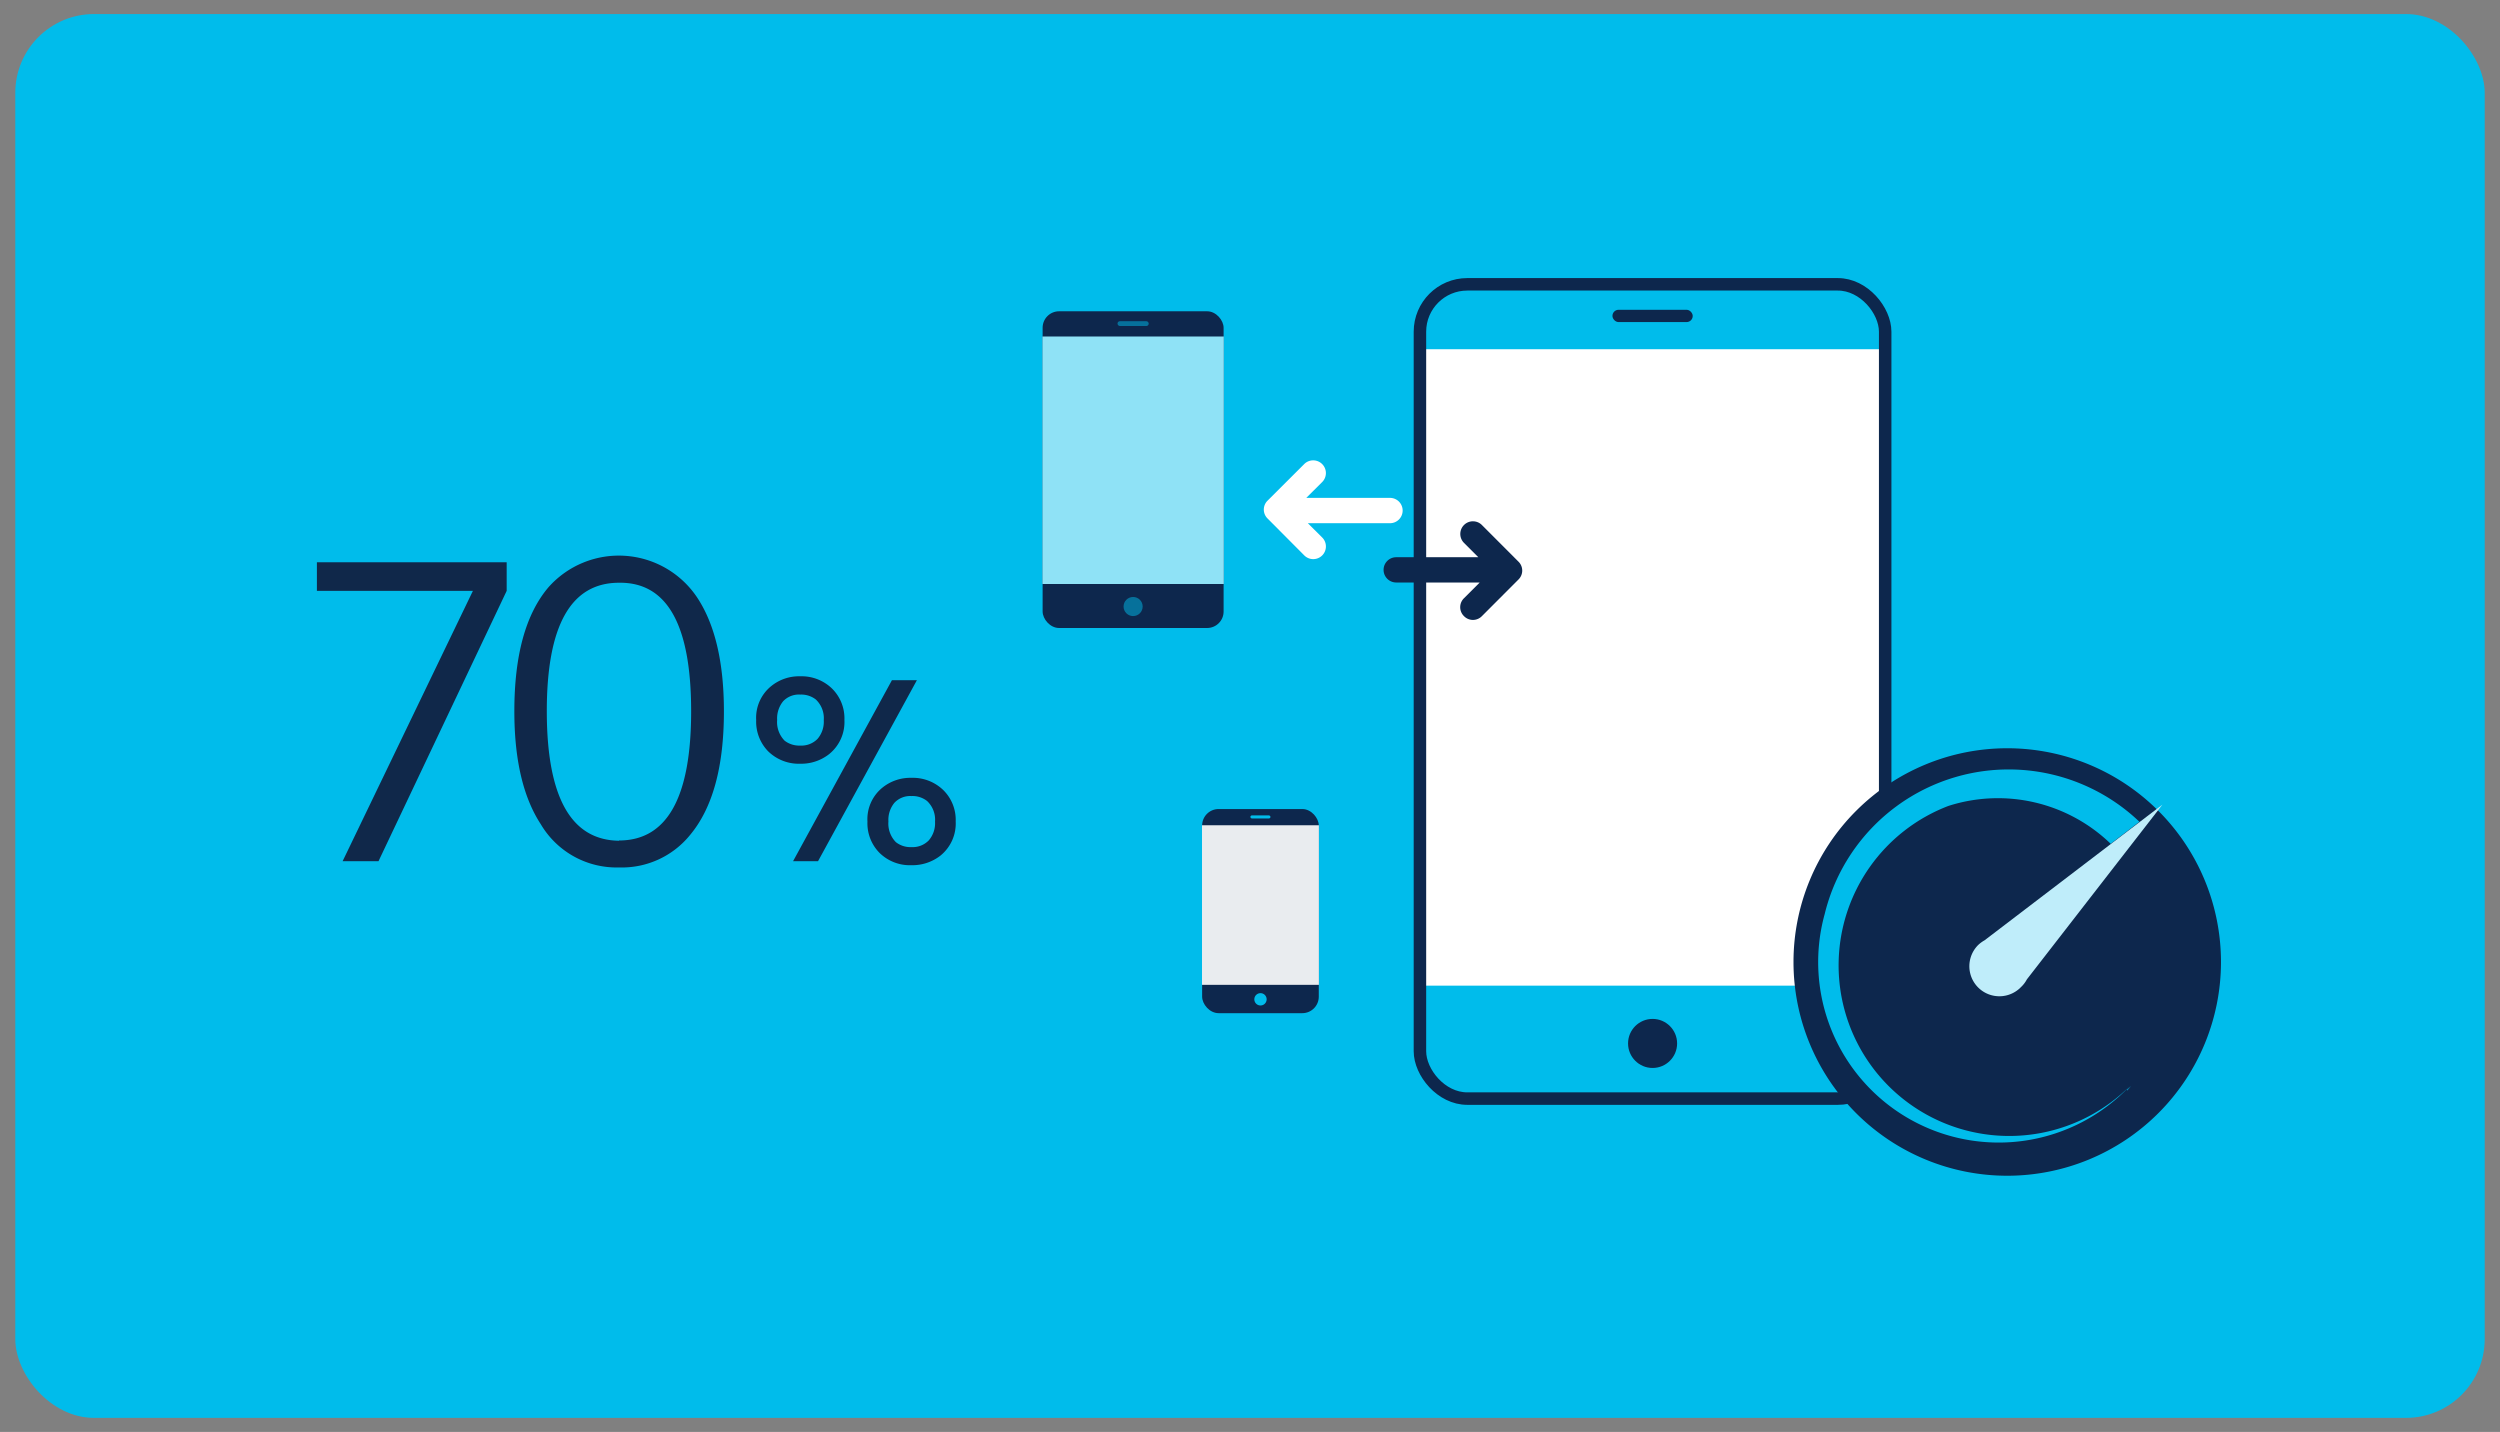<svg xmlns="http://www.w3.org/2000/svg" width="400.6" height="229.45" viewBox="0 0 400.6 229.45">
  <rect x="0" y="0" width="400.6" height="229.45" fill="#808080" stroke="none"/>
  <defs>
    <style>
      .cls-1, .cls-7 {
        fill: #00bceb;
      }

      .cls-2 {
        fill: #10284a;
      }

      .cls-3, .cls-8 {
        fill: #fff;
      }

      .cls-4 {
        fill: none;
        stroke: #0d274d;
        stroke-miterlimit: 10;
        stroke-width: 2px;
      }

      .cls-5 {
        fill: #0d274d;
      }

      .cls-6 {
        fill: #8fe2f6;
      }

      .cls-7 {
        opacity: 0.5;
      }

      .cls-8 {
        opacity: 0.91;
      }

      .cls-9 {
        fill: #bfedfa;
      }
    </style>
  </defs>
  <g id="Layer_1-11" data-name="Layer 1">
    <g>
      <rect class="cls-1" x="2.45" y="2.25" width="395.7" height="224.95" rx="12.62"/>
      <g>
        <path class="cls-2" d="M81.19,94.68,60.65,138H54.9L75.78,94.68h-25V90.1H81.19Z"/>
        <path class="cls-2" d="M99.19,139a14.1,14.1,0,0,1-12.53-6.92q-4.25-6.5-4.24-18.14,0-13.41,5.47-19.84a15.08,15.08,0,0,1,23.82,1.64Q116,102.21,116,114q0,13.29-5.41,19.78A14.07,14.07,0,0,1,99.19,139Zm0-4.32q11.57,0,11.56-20.74T99.19,93.38q-11.58,0-11.57,20.6T99.19,134.72Z"/>
        <path class="cls-2" d="M135.31,115.37a6.6,6.6,0,0,1-2.45,5.47,7.25,7.25,0,0,1-4.64,1.54,7,7,0,0,1-5.14-2,6.8,6.8,0,0,1-1.91-5,6.52,6.52,0,0,1,2.45-5.47,7.06,7.06,0,0,1,4.6-1.54,7,7,0,0,1,5.14,2A6.71,6.71,0,0,1,135.31,115.37Zm-10.78,0a4.25,4.25,0,0,0,1.2,3.32,3.82,3.82,0,0,0,2.49.78A3.6,3.6,0,0,0,131,118.4a4.22,4.22,0,0,0,1-3,4.12,4.12,0,0,0-1.28-3.32,3.82,3.82,0,0,0-2.49-.78,3.46,3.46,0,0,0-2.74,1.07A4.35,4.35,0,0,0,124.53,115.37ZM146.92,109l-15.84,29h-4l15.84-29Zm6.22,22.63a6.62,6.62,0,0,1-2.45,5.48,7.3,7.3,0,0,1-4.64,1.53,6.93,6.93,0,0,1-5.14-2,6.75,6.75,0,0,1-1.91-5,6.51,6.51,0,0,1,2.45-5.47,7.11,7.11,0,0,1,4.6-1.53,7,7,0,0,1,5.14,2A6.69,6.69,0,0,1,153.14,131.62Zm-10.78,0a4.24,4.24,0,0,0,1.2,3.32,3.75,3.75,0,0,0,2.49.79,3.6,3.6,0,0,0,2.78-1.08,4.22,4.22,0,0,0,1-3,4.1,4.1,0,0,0-1.28-3.31,3.77,3.77,0,0,0-2.49-.79,3.47,3.47,0,0,0-2.74,1.08A4.29,4.29,0,0,0,142.36,131.62Z"/>
      </g>
      <g>
        <g>
          <rect class="cls-3" x="213.82" y="69.58" width="101.98" height="74.73" transform="translate(371.75 -157.86) rotate(90)"/>
          <rect class="cls-4" x="227.53" y="45.56" width="74.55" height="130.48" rx="7.59"/>
          <circle class="cls-5" cx="264.81" cy="167.2" r="3.93"/>
          <rect class="cls-5" x="258.38" y="49.64" width="12.86" height="1.97" rx="0.98"/>
        </g>
        <g>
          <rect class="cls-5" x="167.07" y="49.88" width="29" height="50.75" rx="2.64"/>
          <rect class="cls-6" x="161.74" y="59.22" width="39.66" height="29.06" transform="translate(255.32 -107.82) rotate(90)"/>
          <circle class="cls-7" cx="181.57" cy="97.19" r="1.53"/>
          <rect class="cls-7" x="179.07" y="51.47" width="5" height="0.77" rx="0.38"/>
        </g>
        <g>
          <rect class="cls-5" x="192.63" y="129.64" width="18.69" height="32.71" rx="2.64"/>
          <rect class="cls-8" x="189.19" y="135.66" width="25.57" height="18.73" transform="translate(347 -56.95) rotate(90)"/>
          <circle class="cls-1" cx="201.98" cy="160.13" r="0.99"/>
          <rect class="cls-1" x="200.36" y="130.66" width="3.22" height="0.49" rx="0.25"/>
        </g>
        <g>
          <path class="cls-3" d="M203.11,83.08,209,89a2,2,0,0,0,2.87-2.87l-2.3-2.29h13.16a2,2,0,1,0,0-4.06H209.32l2.53-2.52A2,2,0,1,0,209,74.35l-5.87,5.86A2,2,0,0,0,203.11,83.08Z"/>
          <path class="cls-5" d="M243.32,90l-5.86-5.87a2,2,0,1,0-2.87,2.86l2.3,2.3H223.73a2,2,0,1,0,0,4.05h13.38l-2.52,2.52a2,2,0,0,0,0,2.87,2,2,0,0,0,2.87,0l5.86-5.87A2,2,0,0,0,243.32,90Z"/>
        </g>
        <g>
          <path class="cls-5" d="M355.89,154.15a34.25,34.25,0,1,1-34.25-34.25,34.25,34.25,0,0,1,34.25,34.25"/>
          <g>
            <polygon class="cls-1" points="333.89 138.69 335.26 137.64 333.88 138.66 333.89 138.69"/>
            <path class="cls-1" d="M338.44,135.29l-.05,0-3.13,2.4Z"/>
          </g>
          <path class="cls-1" d="M340.81,174.64l.68-.61s-.47.55-.58.66S340.81,174.64,340.81,174.64Z"/>
          <g>
            <path class="cls-1" d="M341.31,174a27.34,27.34,0,1,1-29.09-44.86,26,26,0,0,1,26,6.07L339.8,134l.76-.58,2.26-1.74a30.35,30.35,0,0,0-50.43,14.78A28.92,28.92,0,0,0,341.31,174Z"/>
            <path class="cls-9" d="M324.79,156.93l21.72-28L318,150.68a5.11,5.11,0,0,0-1,.73h0a4.81,4.81,0,0,0,6.48,7.1h0a3.19,3.19,0,0,0,.33-.31A4.69,4.69,0,0,0,324.79,156.93Z"/>
          </g>
        </g>
      </g>
    </g>
  </g>
</svg>
